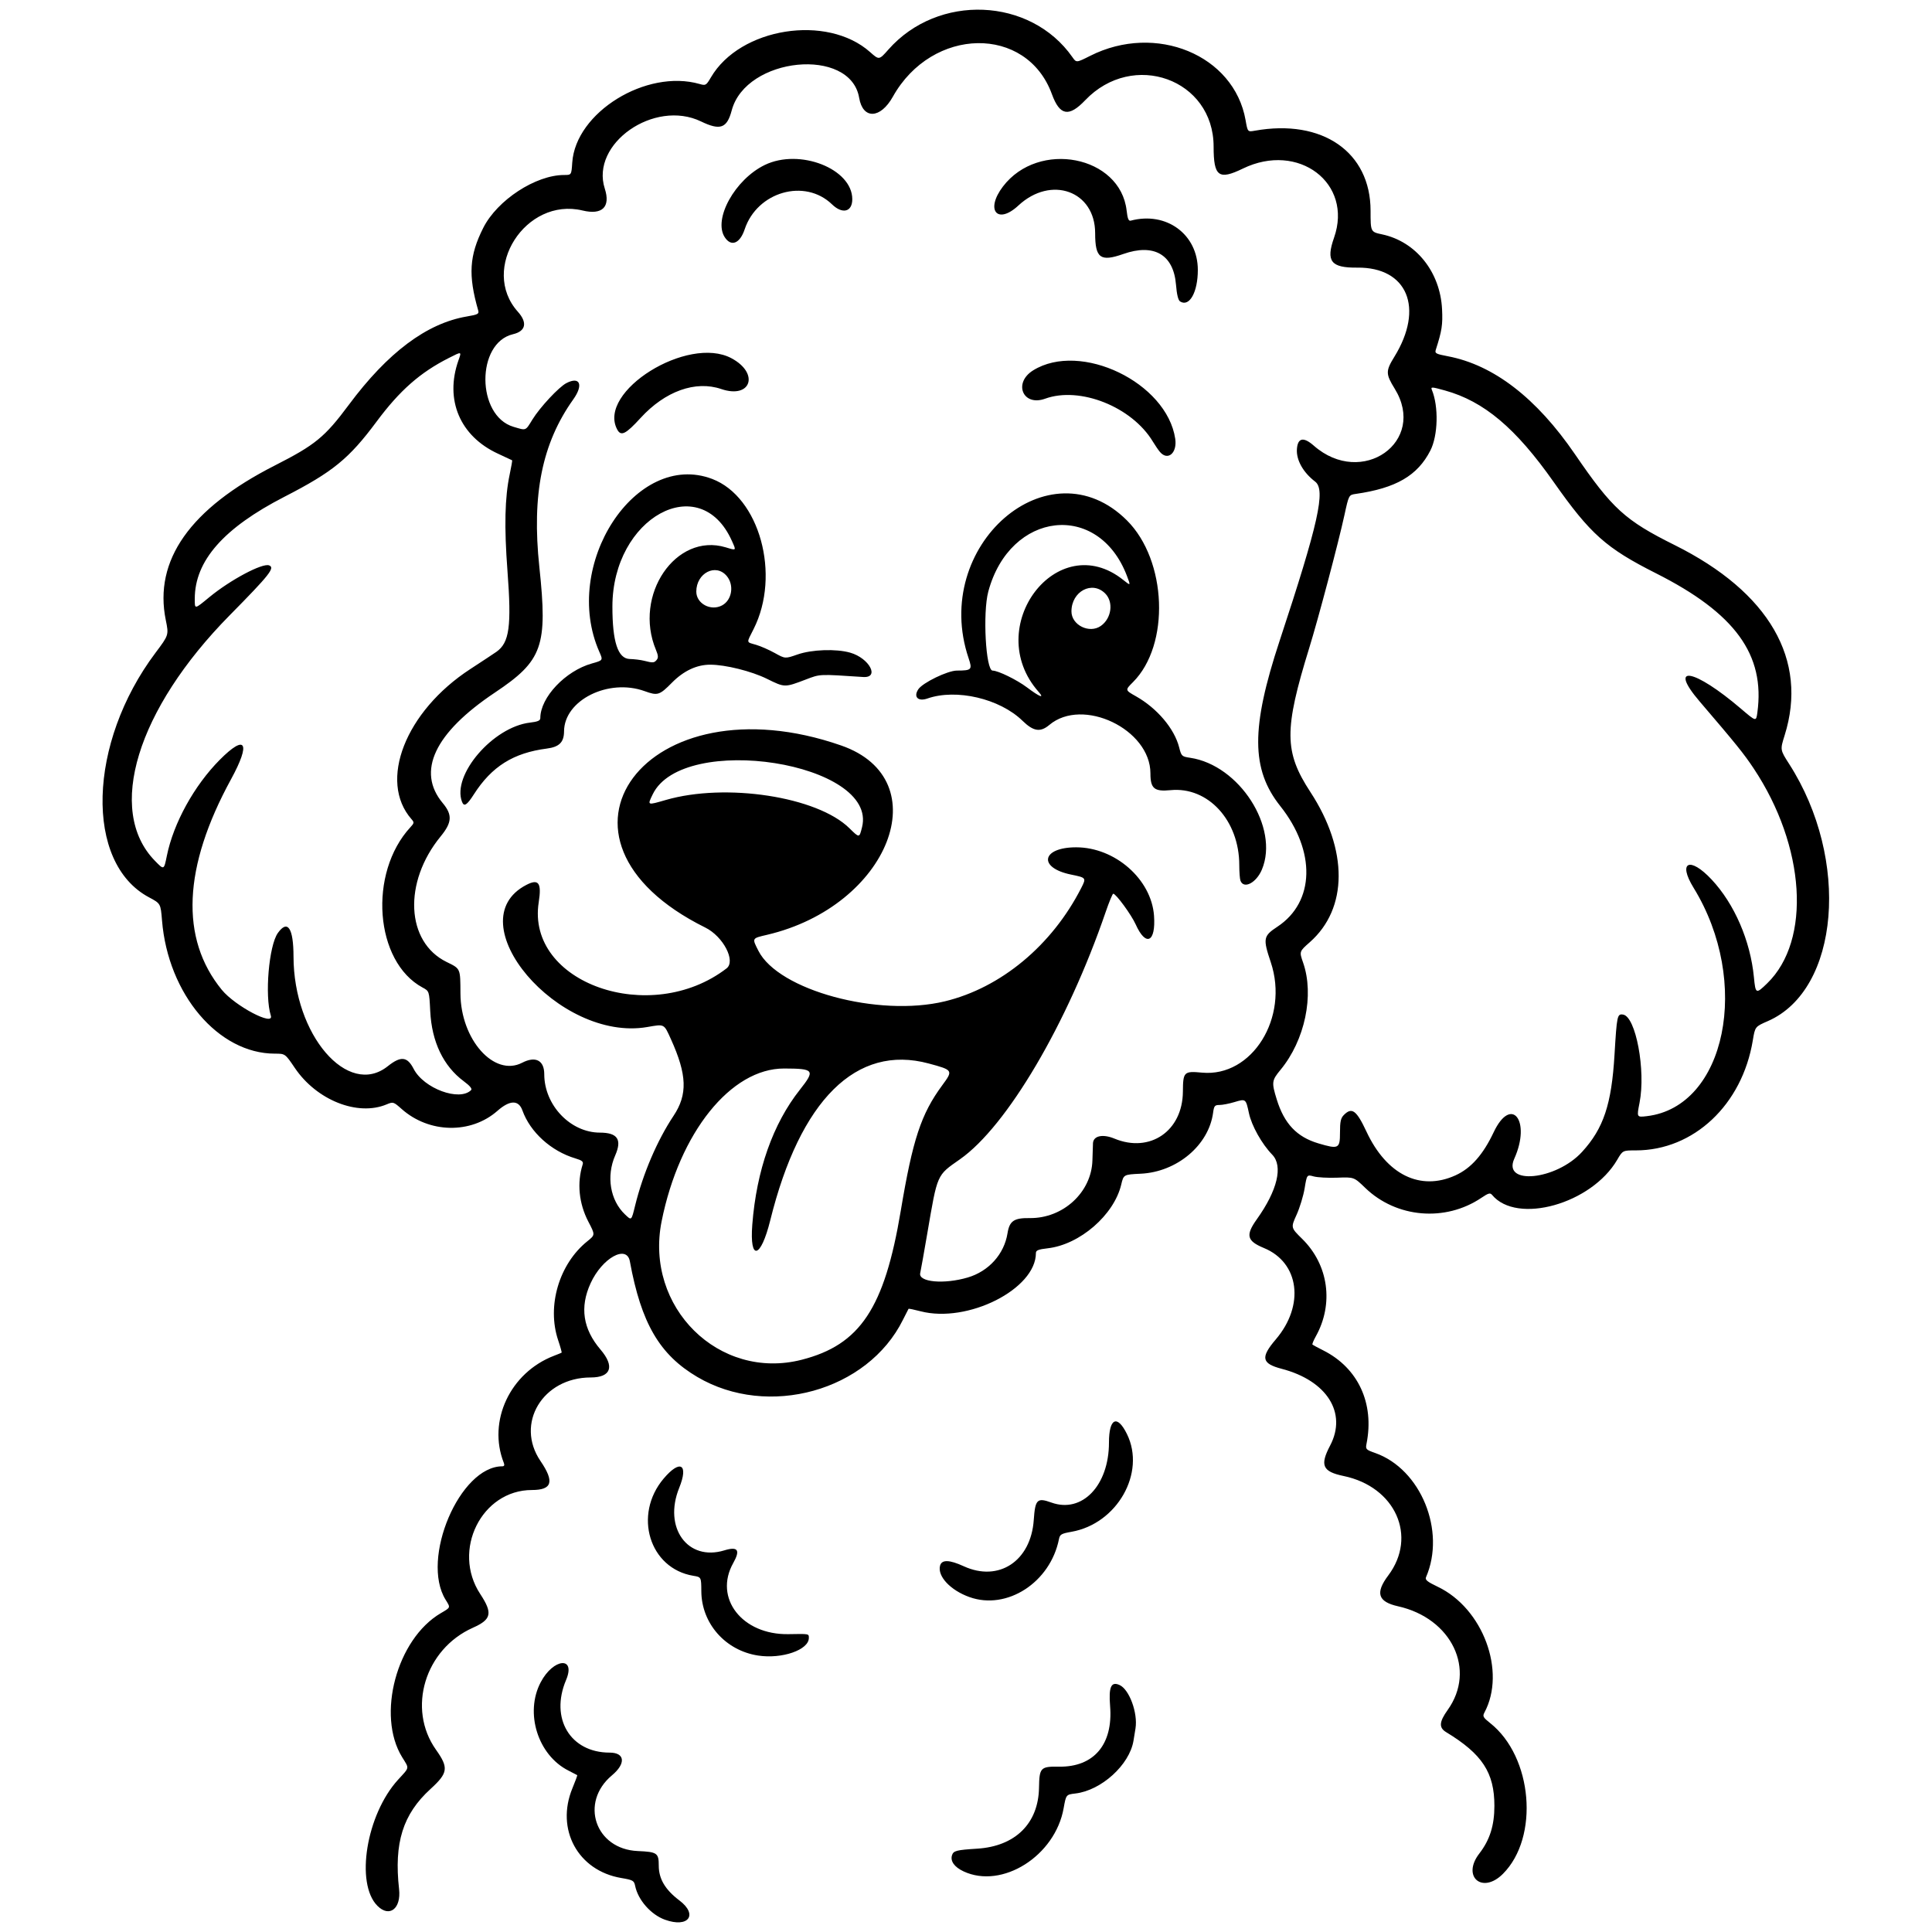 <svg xmlns="http://www.w3.org/2000/svg" width="500mm" height="500mm" viewBox="0 0 500 500" xml:space="preserve"><path d="m172.09 496.82c-3.626-1.312-6.949-5.074-7.708-8.728-0.291-1.402-0.545-1.546-3.619-2.07-11.207-1.907-17.009-12.584-12.621-23.226 0.748-1.813 1.31-3.337 1.249-3.386-0.06-0.049-1.081-0.579-2.268-1.178-7.932-4-11.369-14.943-7.185-22.876 3.292-6.241 9.168-6.74 6.555-0.557-4.2 9.937 1.112 18.775 11.283 18.775 3.969 0 4.26 2.821 0.605 5.876-8.432 7.048-4.335 19.115 6.655 19.598 5.048 0.222 5.452 0.503 5.452 3.798 0 3.405 1.672 6.219 5.34 8.988 4.918 3.713 2.321 7.178-3.736 4.986zm-74.401-3.579c-5.804-5.804-2.878-23.673 5.352-32.677 3.011-3.295 2.915-2.753 1.033-5.806-6.687-10.852-1.394-30.589 9.993-37.263 2.607-1.528 2.555-1.383 1.251-3.492-6.525-10.558 3.664-34.523 14.678-34.523 0.5 0 0.627-0.291 0.389-0.894-4.263-10.801 1.64-23.372 13.018-27.725 0.984-0.376 1.857-0.733 1.942-0.792 0.084-0.059-0.318-1.507-0.894-3.217-2.978-8.839 0.235-19.737 7.553-25.617 2.049-1.647 2.049-1.647 0.257-5.078-2.446-4.682-2.977-10.041-1.467-14.798 0.231-0.728-0.157-1.05-1.889-1.567-6.273-1.874-11.689-6.781-13.707-12.418-0.984-2.749-3.254-2.711-6.459 0.111-6.865 6.043-17.677 5.835-24.788-0.475-2.118-1.88-2.195-1.903-3.904-1.189-7.49 3.13-18.101-1.086-23.743-9.433-2.504-3.705-2.504-3.705-5.167-3.705-14.629 0-27.657-15.375-29.206-34.467-0.356-4.384-0.356-4.384-3.383-5.998-16.689-8.895-15.859-39.898 1.695-63.274 3.451-4.596 3.451-4.596 2.662-8.467-3.153-15.463 6.29-28.859 28.194-39.996 10.512-5.345 12.955-7.348 19.202-15.746 10.042-13.5 20.12-21.049 30.467-22.821 2.944-0.504 3.25-0.669 2.982-1.603-2.616-9.097-2.302-14.171 1.322-21.35 3.624-7.178 13.56-13.672 20.921-13.672 1.892 0 1.892 0 2.102-3.194 0.857-13.008 19.172-24.313 32.975-20.355 1.561 0.448 1.691 0.371 2.922-1.729 7.541-12.868 30.06-16.434 41.196-6.524 2.323 2.067 2.323 2.067 4.72-0.652 12.839-14.562 36.763-13.573 47.639 1.968 1.016 1.452 1.016 1.452 4.593-0.351 17.014-8.576 37.246-0.205 40.213 16.639 0.54 3.067 0.54 3.067 2.392 2.736 17.472-3.123 29.956 5.51 29.956 20.717 0 5.477 0 5.477 2.981 6.11 8.753 1.857 15.048 9.719 15.52 19.382 0.197 4.028-0.041 5.564-1.619 10.481-0.297 0.924 0.02 1.094 3.115 1.681 11.836 2.245 22.949 10.808 32.891 25.342 9.656 14.116 12.963 17.131 25.805 23.523 24.474 12.183 34.603 29.711 28.463 49.253-1.175 3.739-1.175 3.739 1.181 7.409 15.852 24.701 13.048 58.445-5.529 66.538-3.299 1.437-3.299 1.437-3.885 4.987-2.752 16.667-15.298 28.469-30.263 28.469-3.411 0-3.411 0-4.825 2.427-6.657 11.424-25.956 16.845-32.386 9.097-0.5-0.602-0.941-0.483-2.761 0.745-9.345 6.307-21.999 5.229-30.064-2.56-2.91-2.811-2.91-2.811-7.237-2.646-2.38 0.09-5.123-0.056-6.095-0.324-1.768-0.488-1.768-0.488-2.354 3.064-0.323 1.954-1.264 5.045-2.091 6.87-1.504 3.318-1.504 3.318 1.452 6.225 6.832 6.718 8.234 16.805 3.513 25.258-0.587 1.051-0.969 2-0.848 2.11 0.12 0.11 1.368 0.778 2.774 1.486 9.045 4.552 13.292 13.702 11.213 24.158-0.284 1.427-0.165 1.554 2.249 2.406 11.802 4.168 18.341 20.154 13.147 32.143-0.293 0.677 0.327 1.182 3.034 2.474 11.716 5.592 17.774 21.918 12.08 32.557-0.514 0.961-0.342 1.275 1.497 2.732 10.998 8.71 12.755 29.549 3.29 39.014-5.344 5.344-10.723 0.707-6.107-5.264 2.717-3.516 3.9-7.249 3.903-12.321 6e-3 -8.616-3.144-13.428-12.497-19.1-1.902-1.153-1.797-2.656 0.397-5.721 7.452-10.408 1.082-23.73-12.836-26.845-5.212-1.166-5.939-3.447-2.54-7.969 7.615-10.13 1.854-22.968-11.555-25.75-5.456-1.132-6.176-2.759-3.486-7.872 4.451-8.462-0.818-16.809-12.542-19.87-5.191-1.356-5.507-2.931-1.524-7.597 7.537-8.829 6.112-19.877-3.053-23.658-4.434-1.829-4.802-3.305-1.857-7.429 5.349-7.491 6.853-13.79 3.994-16.735-2.687-2.768-5.328-7.477-6.026-10.745-0.799-3.736-0.811-3.746-3.739-2.865-1.374 0.413-3.121 0.752-3.882 0.752-1.225 0-1.416 0.232-1.654 2.01-1.127 8.402-9.35 15.33-18.728 15.778-4.429 0.212-4.429 0.212-5.046 2.811-1.872 7.881-10.726 15.551-19.038 16.492-2.405 0.272-3.043 0.529-3.043 1.224 0 9.335-17.66 18.249-29.859 15.072-1.645-0.428-3.04-0.716-3.101-0.639-0.061 0.077-0.716 1.362-1.456 2.856-9.124 18.419-34.894 25.581-53.207 14.789-9.778-5.763-14.525-13.896-17.458-29.913-0.812-4.432-7.174-0.887-10.172 5.668-2.829 6.184-1.982 11.819 2.578 17.161 3.726 4.365 2.725 7.209-2.536 7.209-12.429 0-19.605 11.935-13.002 21.625 3.655 5.364 3.023 7.502-2.219 7.503-13.02 2e-3 -20.792 15.621-13.384 26.9 3.28 4.994 2.933 6.592-1.903 8.75-12.418 5.542-17.073 20.94-9.543 31.563 3.321 4.684 3.136 6.006-1.418 10.163-7.152 6.528-9.472 13.92-8.132 25.919 0.564 5.051-2.496 7.425-5.586 4.335zm109.8-141.34c15.114-3.866 21.408-13.332 25.626-38.542 3.092-18.486 5.261-25.05 10.731-32.481 2.863-3.889 2.831-3.941-3.496-5.648-18.704-5.047-33.286 9.385-41.011 40.593-2.464 9.951-5.39 10.642-4.645 1.096 1.098-14.065 5.347-26.1 12.328-34.919 3.997-5.05 3.697-5.452-4.082-5.472-13.795-0.035-27.108 16.565-31.713 39.545-4.456 22.234 14.847 41.305 36.263 35.827zm42.973-21.291c5.429-1.606 9.418-6.042 10.28-11.431 0.512-3.204 1.664-3.995 5.734-3.941 8.645 0.117 16.028-6.684 16.242-14.96 0.054-2.108 0.12-4.115 0.146-4.459 0.14-1.888 2.555-2.391 5.541-1.153 9.223 3.823 17.66-1.966 17.728-12.163 0.034-5.117 0.265-5.346 4.952-4.906 12.958 1.217 22.589-14.25 17.791-28.571-2.063-6.158-1.947-6.777 1.72-9.199 9.693-6.402 10.004-19.558 0.738-31.216-7.569-9.522-7.614-20.224-0.181-42.736 10.068-30.492 11.991-39.106 9.206-41.233-3.11-2.375-4.921-5.606-4.719-8.42 0.211-2.929 1.698-3.231 4.368-0.886 12.448 10.929 29.41-1.022 20.936-14.751-2.342-3.794-2.351-4.58-0.096-8.234 7.793-12.626 3.393-23.228-9.583-23.089-6.834 0.073-8.163-1.639-6.014-7.752 4.962-14.117-9.227-24.866-23.601-17.88-6.258 3.042-7.569 2.056-7.569-5.689 0-17.457-20.862-24.977-33.248-11.985-4.212 4.418-6.571 3.984-8.601-1.583-6.53-17.91-30.999-17.52-41.164 0.656-3.227 5.771-7.768 5.92-8.72 0.286-2.244-13.285-29.302-10.608-32.983 3.263-1.229 4.633-2.961 5.255-7.941 2.854-12.088-5.83-28.667 5.742-24.907 17.384 1.533 4.747-0.642 6.888-5.753 5.661-14.74-3.536-26.665 15.13-16.741 26.203 2.529 2.822 2.051 5.035-1.255 5.812-9.595 2.256-9.507 21.108 0.111 23.965 3.362 0.999 3.065 1.113 4.916-1.894 1.941-3.155 6.845-8.412 8.781-9.413 3.516-1.819 4.473 0.439 1.786 4.21-8.083 11.344-10.773 24.627-8.782 43.365 2.183 20.545 0.871 24.248-11.52 32.525-15.604 10.423-20.315 20.409-13.484 28.585 2.538 3.037 2.416 5.024-0.528 8.613-9.744 11.879-9.014 27.349 1.533 32.509 3.634 1.778 3.55 1.586 3.581 8.142 0.057 11.939 8.728 21.681 15.967 17.938 3.462-1.79 5.723-0.621 5.723 2.958 0 8.015 6.76 15.114 14.402 15.126 4.568 8e-3 5.763 1.787 3.96 5.899-2.353 5.364-1.319 11.611 2.527 15.264 1.714 1.629 1.655 1.68 2.619-2.253 2.03-8.274 5.721-16.899 9.961-23.271 3.663-5.506 3.485-10.615-0.691-19.827-1.832-4.041-1.599-3.921-6.13-3.138-22.933 3.962-49.53-27.347-31.257-36.796 3.166-1.637 3.961-0.508 3.175 4.508-3.278 20.904 28.917 32.239 48.61 17.113 2.461-1.89-0.854-8.265-5.494-10.564-46.356-22.97-15.208-64.681 35.183-47.116 25.246 8.8 12.402 41.57-19.2 48.987-3.982 0.935-3.923 0.825-2.241 4.144 5.177 10.217 31.041 17.225 48.244 13.073 14.51-3.502 27.718-14.475 35.291-29.318 1.348-2.643 1.319-2.682-2.61-3.483-8.648-1.764-7.669-7.059 1.306-7.059 10.062 0 19.469 8.261 20.151 17.695 0.499 6.901-2.107 8.139-4.745 2.254-1.11-2.478-5.107-7.941-5.808-7.94-0.187 3.3e-4 -1.068 2.127-1.959 4.727-9.913 28.938-25.554 55.479-37.715 64.002-6.06 4.247-5.783 3.616-8.456 19.22-0.837 4.887-1.66 9.496-1.828 10.243-0.524 2.331 6.168 2.942 12.315 1.125zm70.572-102.68c-0.171-0.445-0.31-2.264-0.31-4.042 0-11.546-8.078-20.353-17.791-19.396-4.214 0.415-5.204-0.413-5.204-4.355-2e-3 -11.407-17.522-19.796-26.162-12.526-2.33 1.961-4.109 1.685-6.943-1.076-5.891-5.738-17.129-8.371-24.605-5.764-2.422 0.844-3.667-0.399-2.374-2.372 1.113-1.698 7.59-4.846 9.993-4.855 3.848-0.015 4.04-0.219 3.027-3.222-9.804-29.066 20.843-55.722 40.983-35.645 10.388 10.355 11.206 32.218 1.567 41.857-2.065 2.065-2.065 2.065 0.756 3.657 5.49 3.099 9.965 8.386 11.193 13.228 0.577 2.274 0.681 2.373 2.842 2.693 12.727 1.884 23.115 18.056 18.576 28.92-1.438 3.443-4.687 5.14-5.547 2.899zm-52.248-48.886c-14.768-16.7 4.858-42.606 21.927-28.943 1.926 1.542 1.926 1.542 0.937-1.061-7.368-19.392-30.264-16.808-35.878 4.049-1.478 5.493-0.66 20.462 1.118 20.462 1.415 0 6.275 2.374 8.891 4.343 3.299 2.483 4.635 2.995 3.004 1.15zm16.109-17.057c2.78-1.947 3.344-6.181 1.121-8.404-3.385-3.385-8.726-0.537-8.726 4.652 0 3.537 4.643 5.827 7.605 3.752zm-165.33 45.513c-2.657-6.925 8.02-19.366 17.585-20.49 2.049-0.241 2.683-0.518 2.683-1.175 0-5.339 6.482-12.204 13.338-14.128 2.909-0.816 2.909-0.816 1.947-2.991-9.959-22.514 9.447-52.273 29.194-44.769 12.254 4.656 17.81 24.805 10.715 38.859-1.886 3.736-1.952 3.309 0.631 4.064 1.194 0.349 3.38 1.308 4.856 2.13 2.684 1.495 2.684 1.495 5.877 0.378 3.699-1.294 10-1.513 13.637-0.472 4.955 1.417 7.707 6.587 3.352 6.298-11.538-0.764-11.056-0.785-14.819 0.646-5.522 2.101-5.46 2.102-10.084-0.18-4.003-1.975-10.743-3.653-14.674-3.653-3.496 0-6.873 1.587-9.9 4.652-3.229 3.269-3.702 3.417-7.052 2.202-9.362-3.396-20.834 2.315-20.876 10.392-0.015 2.819-1.238 4.046-4.446 4.46-8.672 1.119-14.279 4.637-18.897 11.856-1.803 2.819-2.545 3.283-3.068 1.919zm50.379-36.714c0.463-0.558 0.42-1.149-0.186-2.601-5.913-14.153 5.148-30.42 18.046-26.538 2.83 0.852 2.765 0.92 1.603-1.675-8.265-18.461-30.896-6.037-30.918 16.972-8e-3 9.159 1.426 13.516 4.48 13.602 1.186 0.033 2.847 0.236 3.69 0.451 2.322 0.591 2.636 0.571 3.284-0.211zm16.928-14.112c2.573-1.377 3.186-5.255 1.204-7.611-2.831-3.364-7.875-0.772-7.875 4.047 0 3.111 3.762 5.121 6.671 3.564zm113.32-39.715c-0.419-0.492-1.246-1.699-1.838-2.683-5.418-8.998-18.875-14.355-27.877-11.097-5.758 2.084-8.347-4.088-3.079-7.344 12.269-7.582 34.569 3.164 36.751 17.709 0.552 3.68-1.916 5.811-3.956 3.415zm-140.46-5.807c-5.247-9.804 18.268-24.475 29.562-18.444 7.307 3.901 5.089 10.603-2.637 7.971-6.665-2.271-14.531 0.55-20.875 7.486-3.861 4.222-5.071 4.819-6.051 2.987zm145.68-33.136c-0.499-0.315-0.857-1.778-1.068-4.36-0.636-7.774-5.696-10.714-13.634-7.924-5.935 2.086-7.287 1.086-7.287-5.391 0-10.92-11.391-15.024-19.864-7.156-5.467 5.077-8.635 1.163-3.989-4.928 9.219-12.086 30.381-7.964 31.999 6.232 0.242 2.123 0.504 2.762 1.07 2.612 9.221-2.443 17.357 3.542 17.357 12.766 0 5.77-2.189 9.662-4.583 8.149zm-117.84-16.614c-3.063-4.675 2.639-14.977 10.36-18.714 9.005-4.359 22.637 0.979 22.637 8.864 0 3.296-2.546 3.944-5.242 1.335-7.029-6.802-19.361-3.28-22.607 6.457-1.231 3.692-3.486 4.593-5.148 2.058zm189.11 242.77c4.018-1.828 7.125-5.334 9.872-11.141 4.57-9.658 9.766-3.007 5.341 6.837-3.132 6.967 10.849 5.562 17.544-1.763 5.559-6.083 7.629-12.283 8.397-25.161 0.605-10.135 0.701-10.59 2.196-10.377 3.306 0.471 5.927 14.454 4.28 22.832-0.741 3.768-0.741 3.768 1.875 3.461 20.475-2.405 27.099-34.747 12.107-59.112-4.143-6.733-0.976-8.166 4.681-2.119 5.9 6.307 10.025 15.842 10.937 25.275 0.421 4.353 0.532 4.404 3.445 1.572 11.453-11.132 9.916-35.438-3.519-55.626-2.547-3.826-4.528-6.283-13.961-17.306-8.336-9.742-1.488-8.534 10.708 1.889 3.896 3.33 3.896 3.33 4.216 0.999 2.056-14.997-5.75-25.737-26.201-36.05-12.976-6.544-17.008-10.139-26.498-23.625-9.851-13.999-18.057-20.908-28.164-23.709-3.428-0.95-3.708-0.963-3.376-0.161 1.788 4.322 1.601 11.827-0.391 15.717-3.325 6.494-8.884 9.724-19.302 11.218-1.796 0.258-1.796 0.258-2.941 5.523-1.532 7.051-6.745 26.727-9.096 34.336-6.554 21.21-6.508 26.888 0.302 37.303 9.801 14.989 9.739 30.129-0.16 38.856-2.736 2.412-2.736 2.412-1.733 5.284 2.935 8.399 0.465 20.112-5.85 27.747-2.275 2.751-2.337 3.238-0.968 7.669 1.937 6.272 5.19 9.705 10.762 11.36 5.239 1.556 5.602 1.376 5.602-2.769 0-2.896 0.195-3.772 1.022-4.599 2.069-2.069 3.251-1.191 5.829 4.325 5.223 11.177 13.941 15.459 23.043 11.318zm-254.76-22.058c0.334-0.334-0.308-1.11-1.89-2.283-5.296-3.927-8.302-10.213-8.692-18.175-0.252-5.156-0.252-5.156-1.981-6.087-12.393-6.674-14.12-29.627-3.123-41.513 0.963-1.041 0.987-1.226 0.268-2.044-8.661-9.85-1.588-27.924 15.207-38.86 3.08-2.006 6.121-4.013 6.757-4.462 3.372-2.377 3.947-6.58 2.864-20.941-0.865-11.476-0.69-19.004 0.579-25.004 0.412-1.948 0.695-3.578 0.629-3.622-0.066-0.044-1.717-0.816-3.668-1.715-9.835-4.534-13.823-13.949-10.227-24.143 0.831-2.355 0.901-2.337-2.466-0.635-7.447 3.764-12.728 8.411-18.716 16.471-7.142 9.612-11.32 13.02-23.848 19.455-15.743 8.086-23.209 16.578-23.209 26.4 0 2.783-0.134 2.798 3.8-0.437 5.432-4.468 13.712-8.867 15.441-8.203 1.583 0.608 0.16 2.41-10.184 12.895-24.052 24.38-32.042 50.541-19.402 63.525 2.398 2.464 2.361 2.479 3.125-1.278 1.719-8.452 7.071-18.158 13.685-24.821 6.755-6.806 8.111-4.463 2.916 5.038-12.425 22.723-13.235 41.219-2.385 54.486 3.438 4.204 13.592 9.55 12.687 6.681-1.611-5.112-0.505-18.12 1.819-21.384 2.536-3.562 4.044-1.295 4.054 6.095 0.027 20.264 14.06 36.603 24.38 28.389 3.398-2.705 5.06-2.537 6.714 0.68 2.611 5.077 11.862 8.494 14.865 5.491zm101.17-68.024c4.21-16.721-46.348-24.682-54.168-8.53-1.409 2.91-1.479 2.879 3.372 1.474 15.544-4.502 39.195-0.875 47.505 7.285 2.626 2.579 2.583 2.582 3.291-0.229zm26.261 270.21c-2.36-1.106-3.458-2.644-2.974-4.169 0.369-1.164 1.136-1.363 6.532-1.701 9.835-0.616 15.829-6.528 15.983-15.765 0.086-5.202 0.392-5.527 5.145-5.455 9.059 0.136 14.051-5.757 13.255-15.648-0.403-5.006 0.259-6.479 2.46-5.476 2.513 1.145 4.743 7.225 4.113 11.209-0.124 0.786-0.36 2.233-0.524 3.217-1.04 6.236-8.316 12.841-15.022 13.636-2.423 0.287-2.423 0.287-3.054 3.819-2.21 12.365-15.927 21.012-25.913 16.334zm-53.18-55.85c-8.443-1.302-14.614-8.294-14.671-16.623-0.025-3.681-0.025-3.681-2.069-4.017-11.372-1.871-15.619-15.771-7.686-25.151 4.288-5.071 6.513-3.741 4.026 2.405-4.161 10.285 2.182 19.07 11.674 16.17 3.523-1.076 4.209-0.1 2.308 3.283-5.098 9.07 2.309 18.607 14.289 18.398 5.432-0.095 5.282-0.122 5.282 0.979 0 3.1-6.961 5.511-13.153 4.556zm54.714-15.132c-4.901-1.755-8.295-5.361-7.611-8.085 0.414-1.65 2.373-1.615 6.141 0.11 9.074 4.154 17.381-1.338 18.119-11.978 0.371-5.343 0.87-5.836 4.567-4.506 7.935 2.853 14.895-4.402 14.895-15.527 0-6.323 2.136-7.329 4.659-2.194 4.934 10.045-2.541 23.204-14.364 25.287-2.628 0.463-2.991 0.675-3.235 1.895-2.243 11.217-13.459 18.476-23.171 14.998z" stroke-width="1.931"></path></svg>